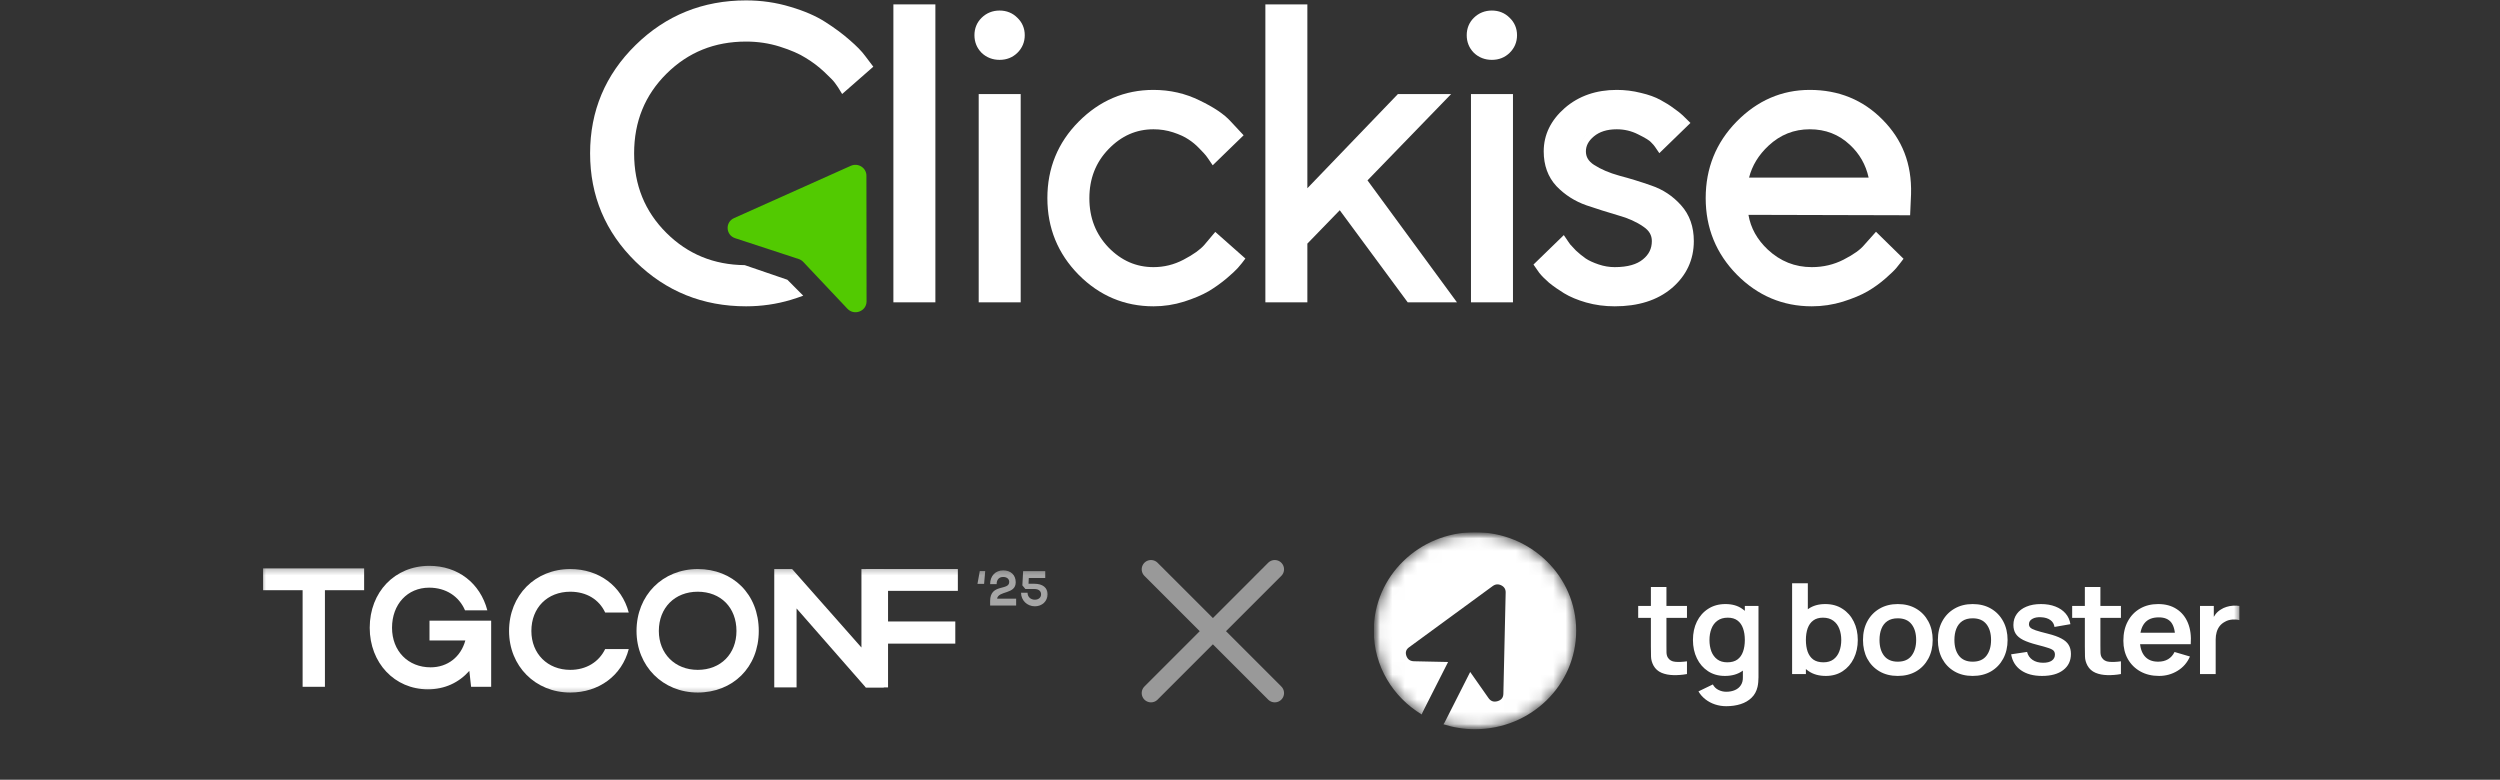 <svg width="202" height="63" viewBox="0 0 202 63" fill="none" xmlns="http://www.w3.org/2000/svg">
<rect x="0" y="0" width="202" height="63" fill="#333333" stroke="none"/>
<g clip-path="url(#clip0_1283_3577)">
<path fill-rule="evenodd" clip-rule="evenodd" d="M142.838 20.168C141.971 19.351 141.455 18.418 141.275 17.359L154.338 17.393L154.413 15.686C154.48 13.209 153.693 11.267 152.114 9.672C150.536 8.067 148.562 7.264 146.229 7.264C143.955 7.264 141.975 8.133 140.311 9.833C138.651 11.529 137.82 13.597 137.82 16.007C137.82 18.42 138.663 20.493 140.345 22.198L140.346 22.2C142.025 23.892 144.05 24.75 146.393 24.75C147.254 24.75 148.094 24.624 148.91 24.373L148.913 24.372L148.915 24.371C149.712 24.118 150.38 23.842 150.905 23.537L150.908 23.536C151.427 23.23 151.908 22.884 152.348 22.498L152.349 22.497C152.768 22.128 153.075 21.837 153.229 21.647C153.36 21.485 153.462 21.358 153.533 21.266L153.806 20.909L151.58 18.726L150.63 19.791L150.623 19.799C150.329 20.157 149.791 20.557 148.954 20.983C148.168 21.383 147.317 21.584 146.393 21.584C145.035 21.584 143.858 21.118 142.838 20.168ZM142.902 11.768C142.093 12.52 141.571 13.379 141.323 14.352H150.986C150.753 13.299 150.248 12.422 149.475 11.704L149.472 11.702C148.578 10.864 147.507 10.446 146.229 10.446C144.957 10.446 143.856 10.881 142.902 11.768Z" fill="white"/>
<path fill-rule="evenodd" clip-rule="evenodd" d="M128.943 10.299C128.767 10.39 128.604 10.498 128.453 10.623C127.895 11.084 127.617 11.62 127.617 12.23C127.617 12.863 127.917 13.371 128.518 13.757C128.612 13.817 128.709 13.876 128.809 13.932C128.709 13.876 128.612 13.817 128.519 13.757C127.917 13.371 127.617 12.863 127.617 12.23C127.617 11.62 127.896 11.084 128.453 10.623C128.604 10.498 128.767 10.39 128.943 10.299ZM128.806 13.327C129.352 13.678 130.027 13.969 130.838 14.194C131.702 14.422 132.566 14.688 133.429 14.992C134.368 15.311 135.17 15.843 135.829 16.583C136.528 17.357 136.861 18.337 136.861 19.479C136.861 20.99 136.264 22.266 135.093 23.273L135.09 23.274C133.911 24.276 132.351 24.75 130.469 24.75C129.659 24.75 128.888 24.648 128.159 24.44L128.157 24.44C127.46 24.238 126.861 23.991 126.372 23.692C125.919 23.414 125.516 23.132 125.167 22.847L125.159 22.841L125.152 22.835C124.826 22.548 124.565 22.288 124.384 22.06L124.374 22.048L123.905 21.376L126.356 18.995L126.709 19.515C126.748 19.572 126.803 19.65 126.874 19.75C126.936 19.826 127.082 19.984 127.332 20.24C127.583 20.476 127.849 20.692 128.129 20.888C128.385 21.058 128.731 21.22 129.179 21.37C129.607 21.514 130.037 21.584 130.469 21.584C131.537 21.584 132.266 21.352 132.738 20.964L132.74 20.963L132.742 20.962C133.236 20.564 133.469 20.082 133.469 19.479C133.469 19.016 133.267 18.637 132.781 18.313L132.776 18.31L132.772 18.307C132.228 17.929 131.559 17.625 130.753 17.402L130.749 17.401L130.745 17.4C129.896 17.151 129.042 16.881 128.183 16.59L128.18 16.589L128.177 16.588C127.249 16.261 126.447 15.751 125.778 15.059L125.775 15.056L125.771 15.053C125.068 14.301 124.732 13.345 124.732 12.23C124.732 10.876 125.319 9.702 126.432 8.729L126.434 8.727C127.569 7.744 128.981 7.264 130.633 7.264C131.297 7.264 131.946 7.344 132.578 7.504C133.206 7.65 133.745 7.84 134.182 8.085C134.581 8.297 134.94 8.523 135.257 8.764C135.564 8.979 135.808 9.169 135.97 9.327L136.589 9.934L134.074 12.376L133.72 11.857C133.66 11.768 133.555 11.644 133.393 11.485L133.381 11.474L133.37 11.462C133.338 11.426 133.25 11.351 133.069 11.238C132.895 11.13 132.662 11.004 132.365 10.858L132.362 10.857L132.358 10.855C131.822 10.583 131.25 10.446 130.633 10.446C129.831 10.446 129.233 10.651 128.791 11.016C128.329 11.398 128.141 11.798 128.141 12.23C128.141 12.667 128.333 13.023 128.806 13.327Z" fill="white"/>
<path fill-rule="evenodd" clip-rule="evenodd" d="M120.543 0.852C121.102 0.852 121.593 1.046 121.979 1.436C122.377 1.815 122.576 2.297 122.576 2.845C122.576 3.396 122.375 3.881 121.979 4.269C121.591 4.65 121.099 4.837 120.543 4.837C119.987 4.837 119.495 4.651 119.098 4.276L119.09 4.269L119.084 4.262C118.701 3.873 118.511 3.39 118.511 2.845C118.511 2.3 118.702 1.818 119.09 1.436C119.486 1.048 119.981 0.852 120.543 0.852ZM118.855 7.602V24.429H122.248V7.602H118.855Z" fill="white"/>
<path fill-rule="evenodd" clip-rule="evenodd" d="M117.722 24.428L110.494 14.574L117.249 7.602H112.949L105.635 15.21V0.354H102.242V24.428H105.635V19.684L108.252 16.987L113.743 24.428H117.722Z" fill="white"/>
<path fill-rule="evenodd" clip-rule="evenodd" d="M93.201 7.264C94.535 7.264 95.785 7.549 96.942 8.122C98.055 8.657 98.906 9.216 99.443 9.814L100.485 10.93L97.986 13.356L97.633 12.837C97.595 12.782 97.534 12.697 97.448 12.581C97.385 12.497 97.215 12.308 96.905 11.993L96.902 11.99L96.898 11.986C96.631 11.705 96.341 11.464 96.027 11.262L96.023 11.259L96.018 11.256C95.721 11.056 95.316 10.866 94.789 10.693C94.287 10.529 93.759 10.446 93.201 10.446C91.816 10.446 90.612 10.969 89.566 12.053C88.539 13.119 88.021 14.431 88.021 16.023C88.021 17.603 88.538 18.916 89.566 19.993C90.611 21.066 91.815 21.584 93.201 21.584C94.053 21.584 94.859 21.386 95.626 20.985C96.439 20.561 96.985 20.159 97.307 19.791L98.194 18.737L100.628 20.89L100.341 21.266C100.264 21.366 100.15 21.5 100.007 21.663C99.847 21.845 99.535 22.131 99.103 22.501L99.1 22.504L99.097 22.506C98.64 22.887 98.159 23.23 97.655 23.533L97.651 23.535L97.647 23.537C97.123 23.841 96.462 24.117 95.676 24.371L95.674 24.371L95.671 24.372C94.866 24.624 94.042 24.75 93.201 24.75C90.858 24.75 88.833 23.892 87.154 22.2L87.152 22.198C85.471 20.493 84.628 18.42 84.628 16.007C84.628 13.595 85.471 11.526 87.154 9.831C88.843 8.129 90.867 7.264 93.201 7.264Z" fill="white"/>
<path fill-rule="evenodd" clip-rule="evenodd" d="M80.767 0.852C81.326 0.852 81.817 1.046 82.204 1.436C82.601 1.815 82.8 2.297 82.8 2.845C82.8 3.396 82.599 3.881 82.204 4.269C81.815 4.65 81.323 4.837 80.767 4.837C80.212 4.837 79.719 4.651 79.322 4.276L79.315 4.269L79.308 4.262C78.925 3.873 78.735 3.39 78.735 2.845C78.735 2.3 78.926 1.818 79.315 1.436C79.71 1.048 80.205 0.852 80.767 0.852ZM79.079 7.602V24.429H82.472V7.602H79.079Z" fill="white"/>
<path fill-rule="evenodd" clip-rule="evenodd" d="M75.579 24.428V0.354H72.186V24.428H75.579Z" fill="white"/>
<path fill-rule="evenodd" clip-rule="evenodd" d="M60.175 21.423C57.672 21.398 55.576 20.535 53.855 18.828C52.111 17.097 51.237 14.963 51.237 12.391C51.237 9.819 52.111 7.685 53.855 5.954C55.601 4.222 57.733 3.359 60.285 3.359C61.238 3.359 62.145 3.496 63.009 3.768C63.901 4.049 64.592 4.354 65.097 4.675L65.102 4.678L65.107 4.681C65.644 5.005 66.139 5.379 66.594 5.804C67.08 6.259 67.348 6.542 67.445 6.677L67.449 6.683L67.454 6.689C67.581 6.855 67.667 6.978 67.719 7.063L68.045 7.596L70.564 5.39L69.904 4.519C69.629 4.141 69.203 3.71 68.648 3.232C68.09 2.74 67.441 2.259 66.703 1.788C65.939 1.293 64.988 0.884 63.863 0.553C62.719 0.205 61.525 0.032 60.285 0.032C56.792 0.032 53.806 1.237 51.358 3.638C48.909 6.039 47.68 8.967 47.68 12.391C47.68 15.815 48.909 18.743 51.358 21.144C53.806 23.545 56.792 24.75 60.285 24.75C61.526 24.75 62.73 24.577 63.896 24.23L63.899 24.229C64.251 24.121 64.586 24.009 64.901 23.892L63.625 22.608C63.622 22.606 63.619 22.604 63.615 22.602L60.175 21.423Z" fill="white"/>
<path d="M68.745 13.398C69.335 13.134 70.007 13.557 70.007 14.193L70.018 24.352C70.019 25.148 69.023 25.531 68.472 24.947L64.903 21.163C64.801 21.055 64.673 20.974 64.531 20.928L59.401 19.246C58.634 18.995 58.577 17.951 59.313 17.622L68.745 13.398Z" fill="#52CA01"/>
</g>
<g clip-path="url(#clip1_1283_3577)">
<mask id="mask0_1283_3577" style="mask-type:luminance" maskUnits="userSpaceOnUse" x="21" y="45" width="64" height="12">
<path d="M85 45.5H21V56.5H85V45.5Z" fill="white"/>
</mask>
<g mask="url(#mask0_1283_3577)">
<path d="M24.451 55.491V47.688H21.257V45.925H29.422V47.688H26.254V55.491H24.451ZM31.676 50.722C31.676 52.608 32.977 53.92 34.793 53.92C36.171 53.92 37.24 53.072 37.6 51.747H34.703V50.148H39.686V55.491H38.064L37.922 54.207C37.072 55.163 35.926 55.696 34.574 55.696C31.882 55.696 29.873 53.564 29.873 50.722C29.873 47.839 31.895 45.72 34.69 45.72C36.995 45.72 38.798 47.114 39.377 49.314H37.574C37.085 48.18 36.029 47.483 34.677 47.483C32.925 47.483 31.676 48.822 31.676 50.722Z" fill="white"/>
<path d="M79.605 46.142L79.515 47.176H78.979L79.166 46.142H79.605ZM81.058 46.087C81.669 46.087 82.07 46.456 82.07 47.049C82.07 48.042 80.676 47.712 80.564 48.373H82.104V48.929H80.002V48.559C80.002 47.132 81.545 47.748 81.545 47.021C81.545 46.77 81.343 46.619 81.055 46.619C80.728 46.619 80.527 46.83 80.527 47.2H80.002C80.002 46.528 80.433 46.087 81.058 46.087ZM83.621 48.989C82.988 48.989 82.501 48.508 82.501 47.891H83.025C83.025 48.221 83.269 48.456 83.617 48.456C83.917 48.456 84.119 48.277 84.119 48.023C84.119 47.752 83.913 47.593 83.591 47.593H82.853L82.606 47.299L82.669 46.146H84.456V46.703H83.126L83.104 47.168H83.583C84.246 47.168 84.644 47.482 84.644 48.015C84.644 48.575 84.205 48.989 83.621 48.989Z" fill="#A6A6A6"/>
<path d="M69.951 55.544V45.978H77.394V47.741H71.754V50.215H77.188V52.005H71.754V55.544H69.951Z" fill="white"/>
<path d="M64.363 49.162V55.544H62.56V45.978H64.002L69.604 52.319V45.978H71.407V55.544H69.952L64.363 49.162Z" fill="white"/>
<path d="M51.431 50.982C51.431 48.098 53.543 45.98 56.377 45.98C59.197 45.98 61.309 47.989 61.309 50.982C61.309 53.933 59.197 55.956 56.377 55.956C53.556 55.956 51.431 53.824 51.431 50.982ZM53.234 50.982C53.234 52.827 54.548 54.125 56.377 54.125C58.244 54.125 59.506 52.827 59.506 50.982C59.506 49.096 58.244 47.811 56.377 47.811C54.535 47.811 53.234 49.096 53.234 50.982Z" fill="white"/>
<path d="M42.935 50.982C42.935 52.827 44.249 54.125 46.077 54.125C47.378 54.125 48.395 53.482 48.898 52.444H50.803C50.25 54.589 48.395 55.956 46.077 55.956C43.257 55.956 41.132 53.824 41.132 50.982C41.132 48.098 43.244 45.98 46.077 45.98C48.395 45.98 50.237 47.347 50.803 49.492H48.898C48.408 48.44 47.391 47.811 46.077 47.811C44.236 47.811 42.935 49.096 42.935 50.982Z" fill="white"/>
</g>
</g>
<g opacity="0.5">
<path d="M93 46L103 56M93 56L103 46" stroke="white" stroke-width="1.5" stroke-linecap="round" stroke-linejoin="round"/>
</g>
<g clip-path="url(#clip2_1283_3577)">
<mask id="mask1_1283_3577" style="mask-type:luminance" maskUnits="userSpaceOnUse" x="111" y="43" width="70" height="16">
<path d="M181 43H111V59H181V43Z" fill="white"/>
</mask>
<g mask="url(#mask1_1283_3577)">
<mask id="mask2_1283_3577" style="mask-type:luminance" maskUnits="userSpaceOnUse" x="111" y="43" width="17" height="16">
<path d="M127.355 50.96C127.355 46.564 123.694 43 119.178 43C114.661 43 111 46.564 111 50.96C111 55.356 114.661 58.92 119.178 58.92C123.694 58.92 127.355 55.356 127.355 50.96Z" fill="white"/>
</mask>
<g mask="url(#mask2_1283_3577)">
<path d="M119.178 43C123.694 43 127.355 46.564 127.355 50.96C127.355 55.356 123.694 58.92 119.178 58.92C118.288 58.92 117.433 58.78 116.631 58.524C116.668 58.476 116.702 58.423 116.731 58.366L118.791 54.294L120.268 56.399C120.447 56.659 120.692 56.744 121 56.655C121.308 56.566 121.465 56.367 121.472 56.059L121.658 47.877C121.664 47.611 121.546 47.417 121.303 47.295C121.059 47.173 120.826 47.194 120.604 47.359L113.869 52.289C113.614 52.464 113.535 52.696 113.632 52.985C113.729 53.275 113.937 53.423 114.254 53.43L117.006 53.489L114.964 57.515C114.926 57.587 114.898 57.659 114.88 57.731C112.552 56.328 111 53.821 111 50.96C111 46.564 114.661 43 119.178 43Z" fill="white"/>
</g>
<path d="M136.307 54.463C135.934 54.531 135.568 54.559 135.208 54.549C134.852 54.542 134.533 54.48 134.25 54.361C133.968 54.239 133.753 54.047 133.607 53.785C133.478 53.547 133.41 53.305 133.403 53.057C133.396 52.809 133.392 52.528 133.392 52.216V47.432H134.648V52.145C134.648 52.365 134.65 52.559 134.653 52.725C134.66 52.892 134.697 53.028 134.763 53.133C134.889 53.337 135.09 53.451 135.365 53.474C135.641 53.498 135.955 53.484 136.307 53.434V54.463ZM132.366 49.923V48.961H136.307V49.923H132.366ZM139.48 57.061C139.166 57.061 138.864 57.013 138.575 56.918C138.289 56.823 138.03 56.686 137.8 56.506C137.57 56.329 137.381 56.115 137.235 55.864L138.397 55.303C138.505 55.504 138.657 55.651 138.852 55.746C139.051 55.845 139.262 55.894 139.485 55.894C139.747 55.894 139.981 55.848 140.187 55.757C140.392 55.668 140.551 55.536 140.663 55.359C140.778 55.186 140.832 54.969 140.825 54.707V53.143H140.982V48.961H142.086V54.728C142.086 54.867 142.079 54.999 142.066 55.125C142.055 55.254 142.036 55.38 142.008 55.502C141.924 55.859 141.764 56.151 141.526 56.378C141.289 56.609 140.994 56.781 140.642 56.893C140.293 57.005 139.906 57.061 139.48 57.061ZM139.37 54.615C138.85 54.615 138.397 54.488 138.009 54.233C137.622 53.979 137.322 53.632 137.109 53.194C136.896 52.756 136.79 52.262 136.79 51.712C136.79 51.155 136.896 50.659 137.109 50.224C137.326 49.786 137.631 49.441 138.025 49.19C138.419 48.935 138.883 48.808 139.417 48.808C139.955 48.808 140.405 48.935 140.768 49.19C141.134 49.441 141.411 49.786 141.6 50.224C141.788 50.662 141.882 51.158 141.882 51.712C141.882 52.258 141.788 52.753 141.6 53.194C141.411 53.632 141.13 53.979 140.757 54.233C140.384 54.488 139.921 54.615 139.37 54.615ZM139.564 53.515C139.902 53.515 140.174 53.44 140.38 53.291C140.59 53.138 140.741 52.926 140.836 52.654C140.933 52.383 140.982 52.068 140.982 51.712C140.982 51.352 140.933 51.038 140.836 50.769C140.741 50.498 140.593 50.287 140.391 50.137C140.188 49.985 139.927 49.908 139.606 49.908C139.267 49.908 138.988 49.99 138.768 50.153C138.548 50.312 138.386 50.53 138.282 50.805C138.177 51.077 138.125 51.379 138.125 51.712C138.125 52.048 138.175 52.354 138.276 52.629C138.381 52.9 138.54 53.116 138.753 53.276C138.965 53.435 139.236 53.515 139.564 53.515ZM147.528 54.615C146.977 54.615 146.515 54.488 146.142 54.233C145.768 53.979 145.487 53.632 145.299 53.194C145.111 52.753 145.016 52.258 145.016 51.712C145.016 51.158 145.111 50.662 145.299 50.224C145.487 49.786 145.763 49.441 146.126 49.19C146.492 48.935 146.944 48.808 147.481 48.808C148.015 48.808 148.477 48.935 148.868 49.19C149.263 49.441 149.568 49.786 149.784 50.224C150 50.659 150.109 51.155 150.109 51.712C150.109 52.262 150.002 52.756 149.789 53.194C149.577 53.632 149.276 53.979 148.889 54.233C148.502 54.488 148.048 54.615 147.528 54.615ZM144.802 54.463V47.127H146.073V50.601H145.916V54.463H144.802ZM147.335 53.515C147.663 53.515 147.933 53.435 148.146 53.276C148.359 53.116 148.516 52.9 148.617 52.629C148.722 52.354 148.774 52.048 148.774 51.712C148.774 51.379 148.722 51.077 148.617 50.805C148.512 50.53 148.35 50.312 148.13 50.153C147.911 49.99 147.631 49.908 147.293 49.908C146.972 49.908 146.71 49.985 146.508 50.137C146.305 50.287 146.156 50.498 146.058 50.769C145.964 51.038 145.916 51.352 145.916 51.712C145.916 52.068 145.964 52.383 146.058 52.654C146.156 52.926 146.307 53.138 146.513 53.291C146.722 53.44 146.996 53.515 147.335 53.515ZM153.34 54.615C152.775 54.615 152.281 54.492 151.859 54.244C151.437 53.996 151.109 53.654 150.875 53.22C150.645 52.782 150.53 52.279 150.53 51.712C150.53 51.134 150.648 50.628 150.885 50.194C151.123 49.759 151.452 49.419 151.875 49.175C152.297 48.93 152.785 48.808 153.34 48.808C153.909 48.808 154.404 48.932 154.826 49.18C155.249 49.428 155.576 49.771 155.81 50.209C156.044 50.644 156.161 51.145 156.161 51.712C156.161 52.282 156.042 52.787 155.805 53.225C155.571 53.659 155.243 54.001 154.821 54.249C154.399 54.493 153.905 54.615 153.34 54.615ZM153.34 53.464C153.842 53.464 154.216 53.301 154.46 52.975C154.704 52.649 154.826 52.228 154.826 51.712C154.826 51.178 154.702 50.754 154.455 50.438C154.207 50.119 153.835 49.959 153.34 49.959C153.002 49.959 152.722 50.034 152.503 50.183C152.286 50.329 152.126 50.535 152.021 50.8C151.916 51.061 151.864 51.365 151.864 51.712C151.864 52.245 151.988 52.671 152.236 52.99C152.487 53.306 152.855 53.464 153.34 53.464ZM159.392 54.615C158.827 54.615 158.333 54.492 157.911 54.244C157.488 53.996 157.161 53.654 156.927 53.22C156.696 52.782 156.581 52.279 156.581 51.712C156.581 51.134 156.7 50.628 156.937 50.194C157.174 49.759 157.504 49.419 157.926 49.175C158.349 48.93 158.837 48.808 159.392 48.808C159.961 48.808 160.456 48.932 160.878 49.18C161.3 49.428 161.628 49.771 161.862 50.209C162.096 50.644 162.213 51.145 162.213 51.712C162.213 52.282 162.094 52.787 161.857 53.225C161.623 53.659 161.295 54.001 160.873 54.249C160.451 54.493 159.957 54.615 159.392 54.615ZM159.392 53.464C159.894 53.464 160.268 53.301 160.512 52.975C160.756 52.649 160.878 52.228 160.878 51.712C160.878 51.178 160.754 50.754 160.507 50.438C160.259 50.119 159.887 49.959 159.392 49.959C159.053 49.959 158.774 50.034 158.554 50.183C158.338 50.329 158.178 50.535 158.073 50.8C157.968 51.061 157.916 51.365 157.916 51.712C157.916 52.245 158.04 52.671 158.288 52.99C158.539 53.306 158.907 53.464 159.392 53.464ZM164.997 54.615C164.299 54.615 163.732 54.463 163.296 54.157C162.86 53.851 162.594 53.422 162.5 52.868L163.788 52.675C163.854 52.946 164.001 53.16 164.227 53.316C164.454 53.473 164.74 53.551 165.086 53.551C165.389 53.551 165.623 53.493 165.787 53.378C165.954 53.259 166.038 53.097 166.038 52.894C166.038 52.768 166.007 52.668 165.944 52.593C165.885 52.515 165.752 52.44 165.546 52.369C165.34 52.297 165.025 52.208 164.599 52.099C164.124 51.977 163.748 51.846 163.468 51.707C163.189 51.564 162.989 51.396 162.867 51.202C162.745 51.009 162.683 50.774 162.683 50.499C162.683 50.156 162.776 49.857 162.961 49.602C163.146 49.348 163.404 49.153 163.735 49.017C164.067 48.877 164.458 48.808 164.908 48.808C165.347 48.808 165.736 48.874 166.075 49.007C166.417 49.139 166.692 49.327 166.902 49.572C167.111 49.816 167.24 50.103 167.289 50.433L166.002 50.657C165.97 50.423 165.86 50.238 165.672 50.102C165.487 49.966 165.239 49.889 164.929 49.873C164.632 49.855 164.393 49.9 164.212 50.005C164.03 50.107 163.94 50.251 163.94 50.438C163.94 50.543 163.976 50.633 164.049 50.708C164.123 50.783 164.269 50.858 164.489 50.932C164.712 51.007 165.044 51.099 165.483 51.207C165.934 51.319 166.293 51.448 166.562 51.594C166.834 51.737 167.029 51.909 167.148 52.109C167.27 52.309 167.331 52.552 167.331 52.837C167.331 53.391 167.123 53.826 166.708 54.142C166.296 54.458 165.726 54.615 164.997 54.615ZM171.371 54.463C170.998 54.531 170.632 54.559 170.272 54.549C169.917 54.542 169.597 54.48 169.315 54.361C169.032 54.239 168.817 54.047 168.671 53.785C168.542 53.547 168.474 53.305 168.467 53.057C168.46 52.809 168.456 52.528 168.456 52.216V47.432H169.712V52.145C169.712 52.365 169.714 52.559 169.718 52.725C169.725 52.892 169.761 53.028 169.828 53.133C169.953 53.337 170.154 53.451 170.429 53.474C170.705 53.498 171.019 53.484 171.371 53.434V54.463ZM167.431 49.923V48.961H171.371V49.923H167.431ZM174.452 54.615C173.88 54.615 173.377 54.495 172.944 54.254C172.512 54.013 172.173 53.678 171.929 53.25C171.688 52.822 171.568 52.33 171.568 51.773C171.568 51.172 171.687 50.65 171.924 50.209C172.161 49.764 172.491 49.419 172.913 49.175C173.335 48.93 173.824 48.808 174.378 48.808C174.965 48.808 175.462 48.942 175.87 49.21C176.282 49.475 176.587 49.85 176.786 50.336C176.985 50.822 177.06 51.394 177.011 52.053H175.76V51.605C175.757 51.007 175.648 50.571 175.436 50.295C175.223 50.02 174.888 49.883 174.431 49.883C173.914 49.883 173.531 50.039 173.279 50.351C173.028 50.66 172.903 51.114 172.903 51.712C172.903 52.269 173.028 52.7 173.279 53.006C173.531 53.311 173.897 53.464 174.378 53.464C174.689 53.464 174.956 53.398 175.179 53.266C175.406 53.13 175.58 52.934 175.703 52.68L176.948 53.046C176.732 53.542 176.397 53.928 175.943 54.203C175.493 54.478 174.996 54.615 174.452 54.615ZM172.505 52.053V51.126H176.393V52.053H172.505ZM177.76 54.463V48.961H178.875V50.3L178.739 50.127C178.808 49.944 178.901 49.777 179.016 49.628C179.135 49.475 179.276 49.349 179.44 49.251C179.58 49.159 179.733 49.088 179.901 49.037C180.072 48.983 180.246 48.95 180.424 48.94C180.602 48.927 180.775 48.933 180.942 48.961V50.107C180.775 50.059 180.581 50.044 180.361 50.061C180.145 50.078 179.949 50.137 179.775 50.239C179.601 50.331 179.457 50.448 179.346 50.591C179.238 50.733 179.157 50.897 179.105 51.08C179.053 51.26 179.027 51.455 179.027 51.666V54.463H177.76Z" fill="white"/>
</g>
</g>
<defs>
<clipPath id="clip0_1283_3577">
<rect width="107" height="27" fill="white" transform="translate(47.5)"/>
</clipPath>
<clipPath id="clip1_1283_3577">
<rect width="64" height="11" fill="white" transform="translate(21 45.5)"/>
</clipPath>
<clipPath id="clip2_1283_3577">
<rect width="70" height="16" fill="white" transform="translate(111 43)"/>
</clipPath>
</defs>
</svg>
